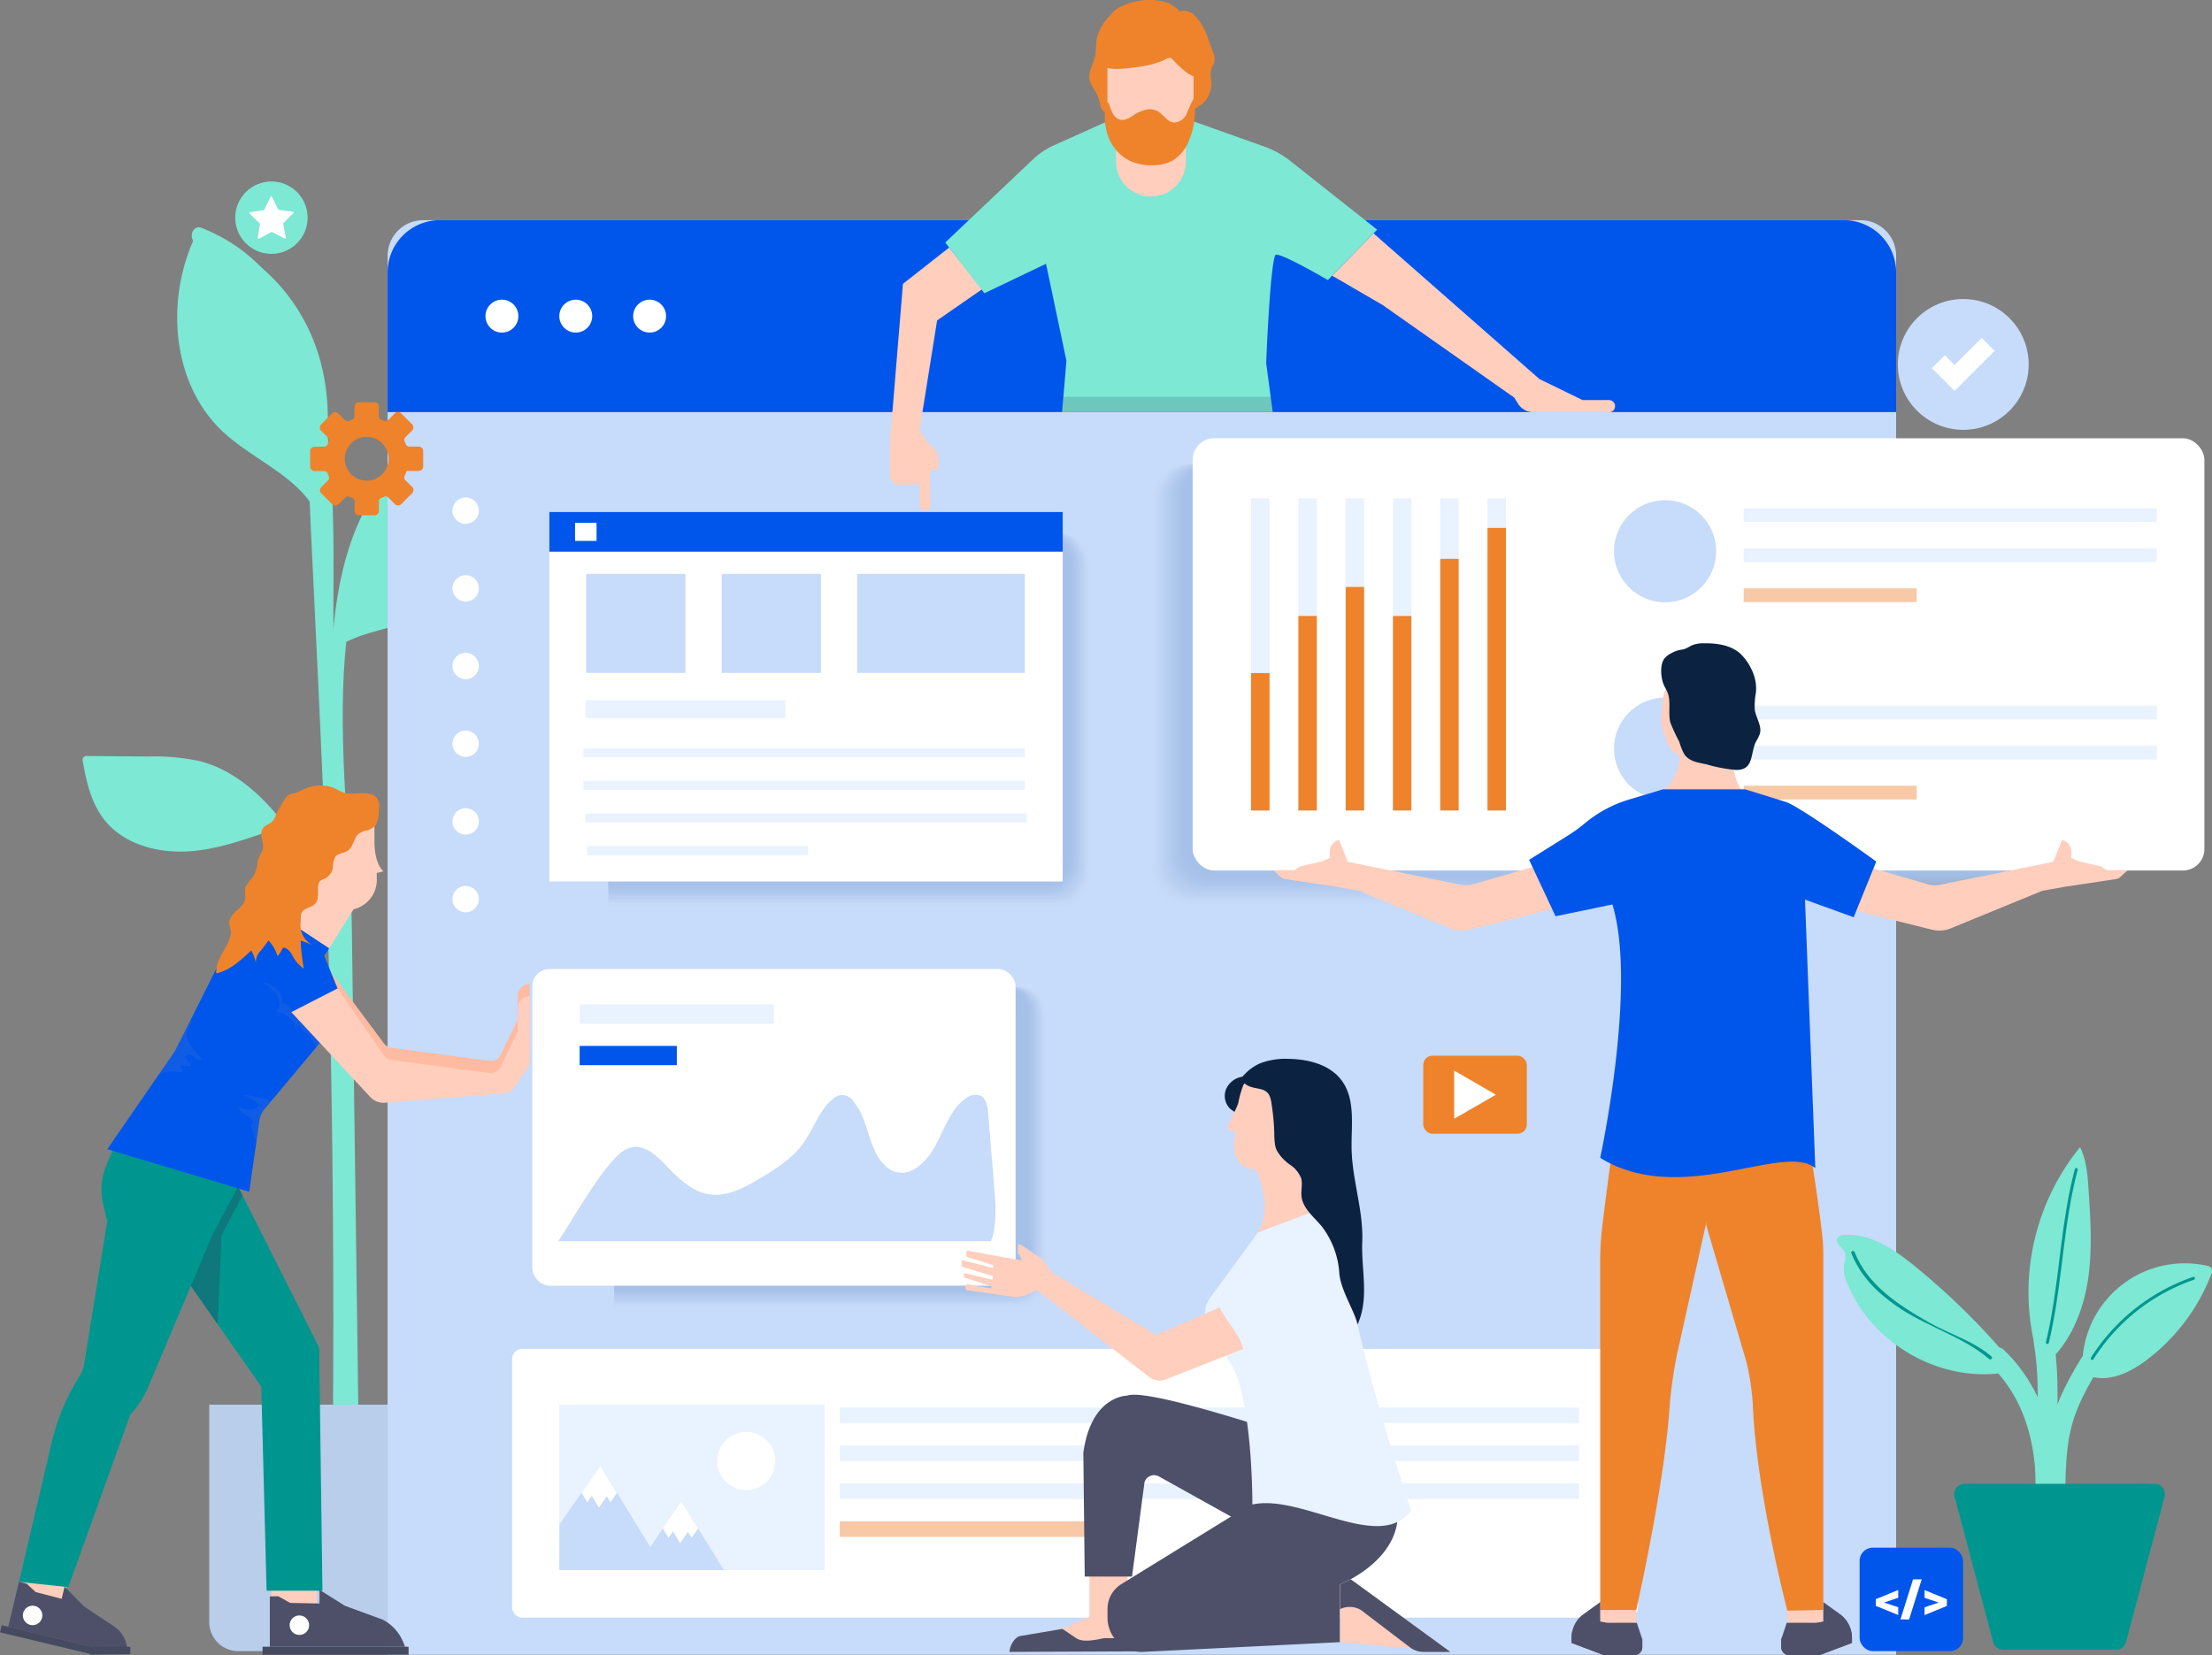 <svg id="Layer_2" data-name="Layer 2" xmlns="http://www.w3.org/2000/svg" viewBox="0 0 442.727 331.356"><rect x="0" y="0" width="442.727" height="331.356" fill="#808080" stroke="none"/><defs><style>.cls-1{fill:#7de8d3;}.cls-2{fill:#b9ceea;}.cls-3{fill:#c7dbfa;}.cls-4{fill:#0055eb;}.cls-5{fill:#fff;}.cls-10,.cls-11,.cls-12,.cls-13,.cls-14,.cls-15,.cls-16,.cls-17,.cls-18,.cls-19,.cls-20,.cls-21,.cls-22,.cls-23,.cls-24,.cls-25,.cls-26,.cls-27,.cls-28,.cls-29,.cls-30,.cls-31,.cls-32,.cls-33,.cls-34,.cls-35,.cls-36,.cls-37,.cls-38,.cls-39,.cls-40,.cls-41,.cls-42,.cls-43,.cls-44,.cls-45,.cls-46,.cls-47,.cls-6,.cls-7,.cls-8,.cls-9{fill:#a6c1e8;}.cls-6{opacity:0;}.cls-7{opacity:0.024;}.cls-8{opacity:0.049;}.cls-9{opacity:0.073;}.cls-10{opacity:0.098;}.cls-11{opacity:0.122;}.cls-12{opacity:0.146;}.cls-13{opacity:0.171;}.cls-14{opacity:0.195;}.cls-15{opacity:0.22;}.cls-16{opacity:0.244;}.cls-17{opacity:0.268;}.cls-18{opacity:0.293;}.cls-19{opacity:0.317;}.cls-20{opacity:0.341;}.cls-21{opacity:0.366;}.cls-22{opacity:0.39;}.cls-23{opacity:0.415;}.cls-24{opacity:0.439;}.cls-25{opacity:0.463;}.cls-26{opacity:0.488;}.cls-27{opacity:0.512;}.cls-28{opacity:0.537;}.cls-29{opacity:0.561;}.cls-30{opacity:0.585;}.cls-31{opacity:0.61;}.cls-32{opacity:0.634;}.cls-33{opacity:0.659;}.cls-34{opacity:0.683;}.cls-35{opacity:0.707;}.cls-36{opacity:0.732;}.cls-37{opacity:0.756;}.cls-38{opacity:0.78;}.cls-39{opacity:0.805;}.cls-40{opacity:0.829;}.cls-41{opacity:0.854;}.cls-42{opacity:0.878;}.cls-43{opacity:0.902;}.cls-44{opacity:0.927;}.cls-45{opacity:0.951;}.cls-46{opacity:0.976;}.cls-48{fill:#e9f2ff;}.cls-49{fill:#f7c9a6;}.cls-50{fill:#ee832b;}.cls-51{fill:#ffcebd;}.cls-52{fill:#4d5068;}.cls-53{fill:#0b2240;}.cls-54{opacity:0.15;}.cls-55{fill:#19103a;}.cls-56{fill:#009690;}.cls-57{fill:#30334f;opacity:0.3;}.cls-58{fill:#ffbba1;}.cls-59{fill:#464a60;}.cls-60{fill:#a7a9ac;opacity:0.1;}</style></defs><title>header</title><path class="cls-1" d="M92.79,86.2c-32.384,20.052-22.308,66.941-21.871,99.348q0.722,53.6,1.444,107.193c0.029,2.152-3.314,2.154-3.344,0q-0.863-64.054-1.726-128.108C66.887,134.483,61.728,101.5,91.1,83.315c1.835-1.136,3.516,1.755,1.688,2.887h0Z" transform="translate(-0.5 0)"/><path class="cls-1" d="M74.807,102.512a40.824,40.824,0,0,1,5.224-8.873c3.37-4.032,8.062-6.688,12.647-9.255l0.674,0.36C96,91.632,97.375,99.187,96,106.436s-5.8,14.129-12.454,17.328c-4.878,2.346-10.643,2.652-15.195,5.581C67.06,120.1,70.806,110.949,74.807,102.512Z" transform="translate(-0.5 0)"/><path class="cls-1" d="M40.887,45.638C73.048,58.4,66.127,107.183,67.423,134.677c2.2,46.625,3.386,99.632,3.081,146.312a1.673,1.673,0,0,1-3.344,0c0.254-38.813-.38-84.006-2.009-122.786-0.736-17.524-1.616-35.042-2.445-52.562C61.746,85.3,62.682,57.861,40,48.862c-1.977-.784-1.115-4.019.889-3.224h0Z" transform="translate(-0.5 0)"/><path class="cls-1" d="M62.9,101.752c0.058-.161.1-0.328,0.157-0.49a15.121,15.121,0,0,1,1.3,2.459Z" transform="translate(-0.5 0)"/><path class="cls-1" d="M39.054,48.479a2.177,2.177,0,0,1,.851-1.147,2.16,2.16,0,0,1,1.6.037c10.463,3.1,18.719,11.976,22.3,22.286,3.526,10.147,2.8,21.465-.752,31.609-4-6.312-12.118-9.468-17.8-14.7C35.163,77.268,33.614,61.072,39.054,48.479Z" transform="translate(-0.5 0)"/><path class="cls-2" d="M48.2,281.224H88.281a5.822,5.822,0,0,1,5.822,5.822v43.513a0,0,0,0,1,0,0H42.376a0,0,0,0,1,0,0V287.046A5.822,5.822,0,0,1,48.2,281.224Z" transform="translate(135.979 611.784) rotate(180)"/><path class="cls-1" d="M66.784,208.259c0.5-12.92,1.09-28.221-8.506-38.347-7.491-7.905-26.7-13.353-37.47-13.632-2.148-.056-2.156-3.4,0-3.344,8.212,0.212,16.779,3.469,24.513,6.095,5.691,1.932,11.076,4.069,15.321,8.516,10.308,10.8,10.025,26.843,9.486,40.712-0.083,2.145-3.427,2.156-3.344,0h0Z" transform="translate(-0.5 0)"/><path class="cls-1" d="M17.2,151.591a1.045,1.045,0,0,1,.819-0.232l12.127,0.1a42.754,42.754,0,0,1,10.429.946c6.835,1.777,12.369,6.827,16.694,12.411l1.259,0.192c-6.308,2.013-12.5,4.653-19.087,5.338s-13.883-.984-18.009-6.162c-2.627-3.3-3.651-7.571-4.345-11.73A1.041,1.041,0,0,1,17.2,151.591Z" transform="translate(-0.5 0)"/><path id="_Rectangle_" data-name="&lt;Rectangle&gt;" class="cls-3" d="M84.71,44.081H372.376a7.13,7.13,0,0,1,7.13,7.13V331.293a0,0,0,0,1,0,0H77.579a0,0,0,0,1,0,0V51.211A7.13,7.13,0,0,1,84.71,44.081Z"/><path id="_Path_" data-name="&lt;Path&gt;" class="cls-4" d="M380.007,82.5V54.542a10.462,10.462,0,0,0-10.462-10.462h-281A10.462,10.462,0,0,0,78.079,54.542V82.5H380.007Z" transform="translate(-0.5 0)"/><circle id="_Path_2" data-name="&lt;Path&gt;" class="cls-5" cx="100.458" cy="63.289" r="3.294"/><circle id="_Path_3" data-name="&lt;Path&gt;" class="cls-5" cx="115.238" cy="63.289" r="3.294"/><circle id="_Path_4" data-name="&lt;Path&gt;" class="cls-5" cx="130.019" cy="63.289" r="3.294"/><circle class="cls-5" cx="93.2" cy="102.234" r="2.648"/><circle class="cls-5" cx="93.2" cy="117.788" r="2.648"/><circle class="cls-5" cx="93.2" cy="133.342" r="2.648"/><circle class="cls-5" cx="93.2" cy="148.896" r="2.648"/><circle class="cls-5" cx="93.2" cy="164.449" r="2.648"/><circle class="cls-5" cx="93.2" cy="180.003" r="2.648"/><path class="cls-6" d="M123.441,262.037h81.627c2.843,0,5.147-2.635,5.147-5.886v-52.67c0-3.251-2.3-5.886-5.147-5.886H123.441v64.442Z" transform="translate(-0.5 0)"/><path class="cls-7" d="M123.441,261.746H204.8c2.833,0,5.13-2.627,5.13-5.867V203.462c0-3.24-2.3-5.867-5.13-5.867H123.441v64.151Z" transform="translate(-0.5 0)"/><path class="cls-8" d="M123.441,261.455h81.1c2.824,0,5.114-2.618,5.114-5.848V203.443c0-3.23-2.289-5.848-5.114-5.848h-81.1v63.861Z" transform="translate(-0.5 0)"/><path class="cls-9" d="M123.441,261.165h80.831c2.815,0,5.1-2.61,5.1-5.829V203.423c0-3.219-2.282-5.829-5.1-5.829H123.441v63.57Z" transform="translate(-0.5 0)"/><path class="cls-10" d="M123.441,260.874h80.566c2.806,0,5.08-2.6,5.08-5.81V203.4c0-3.208-2.274-5.81-5.08-5.81H123.441v63.28Z" transform="translate(-0.5 0)"/><path class="cls-11" d="M123.441,260.584h80.3c2.8,0,5.063-2.593,5.063-5.791V203.385c0-3.2-2.267-5.791-5.063-5.791h-80.3v62.989Z" transform="translate(-0.5 0)"/><path class="cls-12" d="M123.441,260.293h80.036c2.787,0,5.047-2.584,5.047-5.771V203.366c0-3.187-2.259-5.771-5.047-5.771H123.441v62.7Z" transform="translate(-0.5 0)"/><path class="cls-13" d="M123.441,260h79.77c2.778,0,5.03-2.575,5.03-5.752v-50.9c0-3.177-2.252-5.752-5.03-5.752h-79.77V260Z" transform="translate(-0.5 0)"/><path class="cls-14" d="M123.441,259.712h79.505c2.769,0,5.013-2.567,5.013-5.733V203.328c0-3.166-2.244-5.733-5.013-5.733H123.441v62.117Z" transform="translate(-0.5 0)"/><path class="cls-15" d="M123.441,259.421h79.24c2.759,0,5-2.558,5-5.714v-50.4c0-3.156-2.237-5.714-5-5.714h-79.24v61.826Z" transform="translate(-0.5 0)"/><path class="cls-16" d="M123.441,259.13h78.974c2.75,0,4.98-2.55,4.98-5.695V203.289c0-3.145-2.229-5.695-4.98-5.695H123.441V259.13Z" transform="translate(-0.5 0)"/><path class="cls-17" d="M123.441,258.84H202.15c2.741,0,4.963-2.541,4.963-5.676V203.27c0-3.135-2.222-5.676-4.963-5.676H123.441V258.84Z" transform="translate(-0.5 0)"/><path class="cls-18" d="M123.441,258.549h78.444c2.732,0,4.946-2.533,4.946-5.657V203.251c0-3.124-2.215-5.657-4.946-5.657H123.441v60.955Z" transform="translate(-0.5 0)"/><path class="cls-19" d="M123.441,258.259h78.178c2.723,0,4.93-2.524,4.93-5.638V203.232c0-3.114-2.207-5.638-4.93-5.638H123.441v60.664Z" transform="translate(-0.5 0)"/><path class="cls-20" d="M123.441,257.968h77.913c2.713,0,4.913-2.515,4.913-5.618V203.213c0-3.1-2.2-5.618-4.913-5.618H123.441v60.373Z" transform="translate(-0.5 0)"/><path class="cls-21" d="M123.441,257.677h77.648c2.7,0,4.9-2.507,4.9-5.6V203.194c0-3.092-2.192-5.6-4.9-5.6H123.441v60.083Z" transform="translate(-0.5 0)"/><path class="cls-22" d="M123.441,257.387h77.383c2.695,0,4.879-2.5,4.879-5.58V203.175c0-3.082-2.185-5.58-4.879-5.58H123.441v59.792Z" transform="translate(-0.5 0)"/><path class="cls-23" d="M123.441,257.1h77.117c2.686,0,4.863-2.49,4.863-5.561V203.156c0-3.071-2.177-5.561-4.863-5.561H123.441v59.5Z" transform="translate(-0.5 0)"/><path class="cls-24" d="M123.441,256.805h76.852c2.676,0,4.846-2.481,4.846-5.542V203.136c0-3.061-2.17-5.542-4.846-5.542H123.441v59.211Z" transform="translate(-0.5 0)"/><path class="cls-25" d="M123.441,256.515h76.587c2.667,0,4.829-2.473,4.829-5.523V203.117c0-3.05-2.162-5.523-4.829-5.523H123.441v58.92Z" transform="translate(-0.5 0)"/><path class="cls-26" d="M123.441,256.224h76.321c2.658,0,4.812-2.464,4.812-5.5V203.1c0-3.04-2.155-5.5-4.812-5.5H123.441v58.63Z" transform="translate(-0.5 0)"/><path class="cls-27" d="M123.441,255.934H199.5c2.649,0,4.8-2.455,4.8-5.485v-47.37c0-3.029-2.147-5.485-4.8-5.485H123.441v58.339Z" transform="translate(-0.5 0)"/><path class="cls-28" d="M123.441,255.643h75.791c2.639,0,4.779-2.447,4.779-5.465V203.06c0-3.018-2.139-5.465-4.779-5.465H123.441v58.048Z" transform="translate(-0.5 0)"/><path class="cls-29" d="M123.441,255.352h75.526c2.63,0,4.762-2.438,4.762-5.446V203.041c0-3.008-2.132-5.446-4.762-5.446H123.441v57.758Z" transform="translate(-0.5 0)"/><path class="cls-30" d="M123.441,255.062H198.7c2.621,0,4.745-2.43,4.745-5.427V203.022c0-3-2.125-5.427-4.745-5.427h-75.26v57.467Z" transform="translate(-0.5 0)"/><path class="cls-31" d="M123.441,254.771h74.995c2.612,0,4.729-2.421,4.729-5.408V203c0-2.987-2.117-5.408-4.729-5.408H123.441v57.176Z" transform="translate(-0.5 0)"/><path class="cls-32" d="M123.441,254.48h74.73c2.6,0,4.712-2.413,4.712-5.389V202.983c0-2.976-2.11-5.389-4.712-5.389h-74.73V254.48Z" transform="translate(-0.5 0)"/><path class="cls-33" d="M123.441,254.19h74.464c2.593,0,4.7-2.4,4.7-5.37V202.964c0-2.966-2.1-5.37-4.7-5.37H123.441v56.6Z" transform="translate(-0.5 0)"/><path class="cls-34" d="M123.441,253.9h74.2c2.584,0,4.679-2.4,4.679-5.351v-45.6c0-2.955-2.095-5.351-4.679-5.351h-74.2v56.3Z" transform="translate(-0.5 0)"/><path class="cls-35" d="M123.441,253.608h73.934c2.575,0,4.662-2.387,4.662-5.331V202.926c0-2.944-2.087-5.331-4.662-5.331H123.441v56.014Z" transform="translate(-0.5 0)"/><path class="cls-36" d="M123.441,253.318h73.668c2.565,0,4.645-2.378,4.645-5.312v-45.1c0-2.934-2.08-5.312-4.645-5.312H123.441v55.723Z" transform="translate(-0.5 0)"/><path class="cls-37" d="M123.441,253.027h73.4c2.556,0,4.628-2.37,4.628-5.293V202.888c0-2.923-2.072-5.293-4.628-5.293h-73.4v55.433Z" transform="translate(-0.5 0)"/><path class="cls-38" d="M123.441,252.737h73.138c2.547,0,4.612-2.361,4.612-5.274V202.869c0-2.913-2.065-5.274-4.612-5.274H123.441v55.142Z" transform="translate(-0.5 0)"/><path class="cls-39" d="M123.441,252.446h72.872c2.538,0,4.595-2.353,4.595-5.255V202.85c0-2.9-2.057-5.255-4.595-5.255H123.441v54.851Z" transform="translate(-0.5 0)"/><path class="cls-40" d="M123.441,252.155h72.607c2.528,0,4.578-2.344,4.578-5.236V202.83c0-2.892-2.05-5.236-4.578-5.236H123.441v54.561Z" transform="translate(-0.5 0)"/><path class="cls-41" d="M123.441,251.865h72.342c2.519,0,4.562-2.336,4.562-5.217V202.811c0-2.881-2.042-5.217-4.562-5.217H123.441v54.27Z" transform="translate(-0.5 0)"/><path class="cls-42" d="M123.441,251.574h72.077c2.51,0,4.545-2.327,4.545-5.2V202.792c0-2.871-2.035-5.2-4.545-5.2H123.441v53.979Z" transform="translate(-0.5 0)"/><path class="cls-43" d="M123.441,251.283h71.811c2.5,0,4.528-2.318,4.528-5.178V202.773c0-2.86-2.027-5.178-4.528-5.178H123.441v53.689Z" transform="translate(-0.5 0)"/><path class="cls-44" d="M123.441,250.993h71.546c2.491,0,4.511-2.31,4.511-5.159v-43.08c0-2.849-2.02-5.159-4.511-5.159H123.441v53.4Z" transform="translate(-0.5 0)"/><path class="cls-45" d="M123.441,250.7h71.281c2.482,0,4.495-2.3,4.495-5.14V202.735c0-2.839-2.012-5.14-4.495-5.14H123.441V250.7Z" transform="translate(-0.5 0)"/><path class="cls-46" d="M123.441,250.412h71.015c2.473,0,4.478-2.293,4.478-5.121V202.716c0-2.828-2-5.121-4.478-5.121H123.441v52.817Z" transform="translate(-0.5 0)"/><path class="cls-47" d="M123.441,250.121h70.75c2.464,0,4.461-2.284,4.461-5.1V202.7c0-2.818-2-5.1-4.461-5.1h-70.75v52.526Z" transform="translate(-0.5 0)"/><rect class="cls-5" x="106.545" y="193.993" width="96.725" height="63.397" rx="3.463" ry="3.463"/><rect class="cls-48" x="116.016" y="201.088" width="38.891" height="3.861"/><rect class="cls-4" x="116.016" y="209.393" width="19.446" height="3.861"/><path class="cls-3" d="M112.23,248.493c3.18-4.808,6.6-10.983,10.243-15.366,1.283-1.544,2.736-3.147,4.6-3.46,2.636-.443,4.958,1.8,6.9,3.826,2.327,2.428,4.88,4.884,8.013,5.535,3.859,0.8,7.68-1.3,11.122-3.4,3-1.833,6.048-3.79,8.18-6.771,2.053-2.87,3.2-6.616,5.851-8.8a2.64,2.64,0,0,1,4.219.545c1.834,2.1,2.49,5.1,3.44,7.837s2.55,5.573,5.115,6.218c3.338,0.84,6.36-2.435,8.06-5.747s3.023-7.2,5.987-9.105a2.778,2.778,0,0,1,3.007-.323c1,0.674,1.207,2.161,1.313,3.457l1.326,16.131c0.184,2.234.319,7.588-.841,9.421H112.23Z" transform="translate(-0.5 0)"/><rect class="cls-5" x="102.49" y="270.05" width="225.35" height="53.817" rx="2.011" ry="2.011"/><rect class="cls-48" x="111.946" y="281.224" width="53.091" height="33.109"/><polygon class="cls-3" points="120.155 293.403 111.988 305.196 111.946 314.333 132.972 314.333 120.155 293.403"/><polygon class="cls-5" points="121.448 299.548 122.182 300.761 123.476 298.892 120.155 293.403 116.391 298.839 117.554 300.761 118.444 299.476 119.868 301.829 121.448 299.548"/><polygon class="cls-3" points="130.122 309.781 136.333 300.524 144.886 314.333 132.951 314.333 130.122 309.781"/><circle class="cls-5" cx="149.36" cy="292.5" r="5.829"/><polygon class="cls-5" points="137.701 306.668 138.436 307.882 139.73 306.013 136.333 300.524 132.644 305.959 133.807 307.882 134.697 306.596 136.121 308.95 137.701 306.668"/><rect class="cls-48" x="168.073" y="281.796" width="147.949" height="3.108"/><rect class="cls-48" x="168.073" y="289.392" width="147.949" height="3.108"/><rect class="cls-48" x="168.073" y="296.988" width="147.949" height="3.108"/><rect class="cls-49" x="168.073" y="304.584" width="56.251" height="3.108"/><path id="_Compound_Path_" data-name="&lt;Compound Path&gt;" class="cls-50" d="M81.887,94.278l2.426,0a0.889,0.889,0,0,0,.888-0.89l0-3.094a0.889,0.889,0,0,0-.89-0.888h-1.9a0.747,0.747,0,0,1-.7-0.5q-0.1-.266-0.218-0.525a0.747,0.747,0,0,1,.139-0.844L82.978,86.2a0.889,0.889,0,0,0,0-1.257l-2.188-2.186a0.889,0.889,0,0,0-1.257,0l-1.352,1.353a0.733,0.733,0,0,1-.809.155c-0.193-.082-0.4-0.166-0.581-0.236a0.731,0.731,0,0,1-.465-0.683V81.426a0.889,0.889,0,0,0-.889-0.889H72.341a0.889,0.889,0,0,0-.889.889v1.9a0.747,0.747,0,0,1-.5.694q-0.279.1-.55,0.229a0.745,0.745,0,0,1-.844-0.136l-1.347-1.339a0.889,0.889,0,0,0-1.257,0L64.776,84.97a0.889,0.889,0,0,0,0,1.257l1.357,1.349a0.734,0.734,0,0,1,.157.809c-0.082.193-.165,0.4-0.234,0.581a0.731,0.731,0,0,1-.682.466l-1.918.005a0.889,0.889,0,0,0-.887.891l0.008,3.094a0.889,0.889,0,0,0,.891.887l1.9,0a0.749,0.749,0,0,1,.7.5q0.1,0.265.218,0.524a0.747,0.747,0,0,1-.137.844l-1.341,1.345a0.89,0.89,0,0,0,0,1.258L67,100.954a0.889,0.889,0,0,0,1.257,0L69.61,99.6a0.734,0.734,0,0,1,.809-0.156c0.193,0.082.4,0.165,0.581,0.235a0.731,0.731,0,0,1,.466.682l0,1.918a0.889,0.889,0,0,0,.891.887l3.093-.005a0.889,0.889,0,0,0,.887-0.89l0-1.9a0.748,0.748,0,0,1,.5-0.7q0.266-.1.524-0.218a0.747,0.747,0,0,1,.844.138l1.345,1.341a0.889,0.889,0,0,0,1.257,0l2.185-2.19a0.889,0.889,0,0,0,0-1.257l-1.355-1.351a0.735,0.735,0,0,1-.156-0.809C81.674,94.861,81.877,94.31,81.887,94.278ZM69.576,91.059a4.384,4.384,0,1,1,2.73,4.876A4.384,4.384,0,0,1,69.576,91.059Z" transform="translate(-0.5 0)"/><rect class="cls-4" x="372.2" y="309.855" width="20.704" height="20.704" rx="2.612" ry="2.612"/><path class="cls-5" d="M377.629,320.825v0.03l2.8,0.919v1.56l-4.491-1.829v-1.351l4.491-1.829v1.554Z" transform="translate(-0.5 0)"/><path class="cls-5" d="M382.6,324.223h-1.732l2.525-8.032h1.732Z" transform="translate(-0.5 0)"/><path class="cls-5" d="M388.475,320.845v-0.03l-2.779-.925v-1.555l4.465,1.829v1.351l-4.465,1.829V321.79Z" transform="translate(-0.5 0)"/><circle id="_Path_5" data-name="&lt;Path&gt;" class="cls-3" cx="392.942" cy="72.961" r="13.095"/><g id="_Group_" data-name="&lt;Group&gt;"><polygon id="_Path_6" data-name="&lt;Path&gt;" class="cls-5" points="391.211 78.267 386.662 73.718 389.26 71.119 391.211 73.07 396.624 67.654 399.222 70.253 391.211 78.267"/></g><path class="cls-6" d="M402.455,92.918h-165a6.839,6.839,0,0,0-6.839,6.839v75.03a6.838,6.838,0,0,0,6.839,6.839h165V92.918Z" transform="translate(-0.5 0)"/><path class="cls-7" d="M402.455,92.918H237.925a6.819,6.819,0,0,0-6.819,6.819v74.624a6.819,6.819,0,0,0,6.819,6.819h164.53V92.918Z" transform="translate(-0.5 0)"/><path class="cls-8" d="M402.455,92.918H238.391a6.8,6.8,0,0,0-6.8,6.8v74.219a6.8,6.8,0,0,0,6.8,6.8H402.455V92.918Z" transform="translate(-0.5 0)"/><path class="cls-9" d="M402.455,92.918h-163.6a6.781,6.781,0,0,0-6.781,6.781v73.813a6.781,6.781,0,0,0,6.781,6.781h163.6V92.918Z" transform="translate(-0.5 0)"/><path class="cls-10" d="M402.455,92.918H239.323a6.761,6.761,0,0,0-6.761,6.761v73.407a6.761,6.761,0,0,0,6.761,6.761H402.455V92.918Z" transform="translate(-0.5 0)"/><path class="cls-11" d="M402.455,92.918H239.789a6.742,6.742,0,0,0-6.742,6.742v73a6.742,6.742,0,0,0,6.742,6.742H402.455V92.918Z" transform="translate(-0.5 0)"/><path class="cls-12" d="M402.455,92.918h-162.2a6.723,6.723,0,0,0-6.723,6.723v72.6a6.723,6.723,0,0,0,6.723,6.723h162.2V92.918Z" transform="translate(-0.5 0)"/><path class="cls-13" d="M402.455,92.918H240.721a6.7,6.7,0,0,0-6.7,6.7v72.191a6.7,6.7,0,0,0,6.7,6.7H402.455v-85.6Z" transform="translate(-0.5 0)"/><path class="cls-14" d="M402.455,92.918H241.187A6.684,6.684,0,0,0,234.5,99.6v71.785a6.684,6.684,0,0,0,6.684,6.684H402.455V92.918Z" transform="translate(-0.5 0)"/><path class="cls-15" d="M402.455,92.918h-160.8a6.665,6.665,0,0,0-6.665,6.665v71.379a6.665,6.665,0,0,0,6.665,6.665h160.8V92.918Z" transform="translate(-0.5 0)"/><path class="cls-16" d="M402.455,92.918H242.119a6.645,6.645,0,0,0-6.645,6.645v70.974a6.645,6.645,0,0,0,6.645,6.645H402.455V92.918Z" transform="translate(-0.5 0)"/><path class="cls-17" d="M402.455,92.918H242.585a6.626,6.626,0,0,0-6.626,6.626v70.568a6.626,6.626,0,0,0,6.626,6.626h159.87V92.918Z" transform="translate(-0.5 0)"/><path class="cls-18" d="M402.455,92.918h-159.4a6.607,6.607,0,0,0-6.607,6.607v70.162a6.607,6.607,0,0,0,6.607,6.607h159.4V92.918Z" transform="translate(-0.5 0)"/><path class="cls-19" d="M402.455,92.918H243.517a6.587,6.587,0,0,0-6.587,6.587v69.757a6.587,6.587,0,0,0,6.587,6.588H402.455V92.918Z" transform="translate(-0.5 0)"/><path class="cls-20" d="M402.455,92.918H243.983a6.568,6.568,0,0,0-6.568,6.568v69.351a6.568,6.568,0,0,0,6.568,6.568H402.455V92.918Z" transform="translate(-0.5 0)"/><path class="cls-21" d="M402.455,92.918H244.449a6.549,6.549,0,0,0-6.549,6.549v68.946a6.549,6.549,0,0,0,6.549,6.549H402.455V92.918Z" transform="translate(-0.5 0)"/><path class="cls-22" d="M402.455,92.918H244.915a6.53,6.53,0,0,0-6.53,6.53v68.54a6.53,6.53,0,0,0,6.53,6.53h157.54v-81.6Z" transform="translate(-0.5 0)"/><path class="cls-23" d="M402.455,92.918H245.381a6.51,6.51,0,0,0-6.51,6.51v68.134a6.51,6.51,0,0,0,6.51,6.51H402.455V92.918Z" transform="translate(-0.5 0)"/><path class="cls-24" d="M402.455,92.918H245.847a6.491,6.491,0,0,0-6.491,6.491v67.729a6.491,6.491,0,0,0,6.491,6.491H402.455V92.918Z" transform="translate(-0.5 0)"/><path class="cls-25" d="M402.455,92.918H246.313a6.471,6.471,0,0,0-6.471,6.472v67.323a6.471,6.471,0,0,0,6.471,6.472H402.455V92.918Z" transform="translate(-0.5 0)"/><path class="cls-26" d="M402.455,92.918H246.779a6.452,6.452,0,0,0-6.452,6.452v66.918a6.452,6.452,0,0,0,6.452,6.452H402.455V92.918Z" transform="translate(-0.5 0)"/><path class="cls-27" d="M402.455,92.918H247.245a6.433,6.433,0,0,0-6.433,6.433v66.512a6.433,6.433,0,0,0,6.433,6.433h155.21V92.918Z" transform="translate(-0.5 0)"/><path class="cls-28" d="M402.455,92.918H247.71a6.414,6.414,0,0,0-6.413,6.414v66.106a6.413,6.413,0,0,0,6.413,6.414H402.455V92.918Z" transform="translate(-0.5 0)"/><path class="cls-29" d="M402.455,92.918H248.177a6.394,6.394,0,0,0-6.394,6.394v65.7a6.394,6.394,0,0,0,6.394,6.394H402.455V92.918Z" transform="translate(-0.5 0)"/><path class="cls-30" d="M402.455,92.918H248.642a6.375,6.375,0,0,0-6.375,6.375v65.3a6.375,6.375,0,0,0,6.375,6.375H402.455V92.918Z" transform="translate(-0.5 0)"/><path class="cls-31" d="M402.455,92.918H249.109a6.356,6.356,0,0,0-6.356,6.356v64.89a6.356,6.356,0,0,0,6.356,6.356H402.455v-77.6Z" transform="translate(-0.5 0)"/><path class="cls-32" d="M402.455,92.918H249.574a6.336,6.336,0,0,0-6.336,6.336v64.484a6.336,6.336,0,0,0,6.336,6.336H402.455V92.918Z" transform="translate(-0.5 0)"/><path class="cls-33" d="M402.455,92.918H250.04a6.317,6.317,0,0,0-6.317,6.317v64.078a6.317,6.317,0,0,0,6.317,6.317H402.455V92.918Z" transform="translate(-0.5 0)"/><path class="cls-34" d="M402.455,92.918H250.506a6.3,6.3,0,0,0-6.3,6.3v63.673a6.3,6.3,0,0,0,6.3,6.3H402.455V92.918Z" transform="translate(-0.5 0)"/><path class="cls-35" d="M402.455,92.918H250.972a6.278,6.278,0,0,0-6.278,6.279v63.267a6.278,6.278,0,0,0,6.278,6.279H402.455V92.918Z" transform="translate(-0.5 0)"/><path class="cls-36" d="M402.455,92.918H251.438a6.259,6.259,0,0,0-6.259,6.259v62.862a6.259,6.259,0,0,0,6.259,6.259H402.455V92.918Z" transform="translate(-0.5 0)"/><path class="cls-37" d="M402.455,92.918H251.9a6.24,6.24,0,0,0-6.24,6.24v62.456a6.24,6.24,0,0,0,6.24,6.24H402.455V92.918Z" transform="translate(-0.5 0)"/><path class="cls-38" d="M402.455,92.918H252.37a6.221,6.221,0,0,0-6.22,6.22v62.05a6.22,6.22,0,0,0,6.22,6.22H402.455V92.918Z" transform="translate(-0.5 0)"/><path class="cls-39" d="M402.455,92.918H252.836a6.2,6.2,0,0,0-6.2,6.2v61.645a6.2,6.2,0,0,0,6.2,6.2H402.455V92.918Z" transform="translate(-0.5 0)"/><path class="cls-40" d="M402.455,92.918H253.3A6.182,6.182,0,0,0,247.12,99.1v61.239a6.182,6.182,0,0,0,6.182,6.182H402.455v-73.6Z" transform="translate(-0.5 0)"/><path class="cls-41" d="M402.455,92.918H253.768a6.163,6.163,0,0,0-6.163,6.163v60.834a6.162,6.162,0,0,0,6.163,6.162H402.455V92.918Z" transform="translate(-0.5 0)"/><path class="cls-42" d="M402.455,92.918H254.234a6.143,6.143,0,0,0-6.143,6.143v60.428a6.143,6.143,0,0,0,6.143,6.143H402.455V92.918Z" transform="translate(-0.5 0)"/><path class="cls-43" d="M402.455,92.918H254.7a6.124,6.124,0,0,0-6.124,6.124v60.022a6.124,6.124,0,0,0,6.124,6.124H402.455V92.918Z" transform="translate(-0.5 0)"/><path class="cls-44" d="M402.455,92.918H255.166a6.1,6.1,0,0,0-6.1,6.1v59.617a6.1,6.1,0,0,0,6.1,6.1H402.455V92.918Z" transform="translate(-0.5 0)"/><path class="cls-45" d="M402.455,92.918H255.632A6.085,6.085,0,0,0,249.547,99v59.211a6.085,6.085,0,0,0,6.085,6.085H402.455V92.918Z" transform="translate(-0.5 0)"/><path class="cls-46" d="M402.455,92.918H256.1a6.066,6.066,0,0,0-6.066,6.066v58.806a6.066,6.066,0,0,0,6.066,6.066H402.455V92.918Z" transform="translate(-0.5 0)"/><path class="cls-47" d="M402.455,92.918H256.564a6.047,6.047,0,0,0-6.047,6.047v58.4a6.047,6.047,0,0,0,6.047,6.047H402.455V92.918Z" transform="translate(-0.5 0)"/><rect class="cls-5" x="238.704" y="87.737" width="202.5" height="86.547" rx="4.305" ry="4.305"/><rect class="cls-48" x="250.406" y="99.757" width="3.688" height="62.506"/><rect class="cls-48" x="259.87" y="99.757" width="3.688" height="62.506"/><rect class="cls-48" x="269.334" y="99.757" width="3.688" height="62.506"/><rect class="cls-48" x="278.797" y="99.757" width="3.688" height="62.506"/><rect class="cls-48" x="288.261" y="99.757" width="3.688" height="62.506"/><rect class="cls-48" x="297.725" y="99.757" width="3.688" height="62.506"/><rect class="cls-50" x="250.406" y="134.748" width="3.688" height="27.516"/><rect class="cls-50" x="259.87" y="123.319" width="3.688" height="38.945"/><rect class="cls-50" x="269.334" y="117.507" width="3.688" height="44.756"/><rect class="cls-50" x="278.797" y="123.319" width="3.688" height="38.945"/><rect class="cls-50" x="288.261" y="111.889" width="3.688" height="50.374"/><rect class="cls-50" x="297.725" y="105.69" width="3.688" height="56.573"/><circle class="cls-3" cx="333.263" cy="110.36" r="10.223"/><rect class="cls-48" x="348.993" y="101.754" width="82.677" height="2.753"/><rect class="cls-48" x="348.993" y="109.771" width="82.677" height="2.753"/><rect class="cls-49" x="348.993" y="117.788" width="34.634" height="2.753"/><circle class="cls-3" cx="333.263" cy="149.879" r="10.223"/><rect class="cls-48" x="348.993" y="141.273" width="82.677" height="2.753"/><rect class="cls-48" x="348.993" y="149.289" width="82.677" height="2.753"/><rect class="cls-49" x="348.993" y="157.306" width="34.634" height="2.753"/><path class="cls-51" d="M333.344,158.714a11.573,11.573,0,0,0,3.415-7.878h10.368s0.2,6.544,2.683,7.878H333.344Z" transform="translate(-0.5 0)"/><path class="cls-51" d="M316.791,170.822l-21.409,6.206a5.2,5.2,0,0,1-2.48.1l-22.639-4.593-1.75-4.379-0.273.092a2.342,2.342,0,0,0-1.593,2.219v1.289l-1.42.654-4.52,1.057-1.144.747h-4.215l1.517,1.389a1.54,1.54,0,0,0,.811.387l10.134,1.52,4.649,0.832,18.288,7.5a6.135,6.135,0,0,0,3.809.277l23.33-5.81Z" transform="translate(-0.5 0)"/><path class="cls-51" d="M364.923,170.822l21.409,6.206a5.2,5.2,0,0,0,2.48.1l22.639-4.593,1.75-4.379,0.273,0.092a2.342,2.342,0,0,1,1.593,2.219v1.289l1.42,0.654,4.52,1.057,1.144,0.747h4.215l-1.517,1.389a1.539,1.539,0,0,1-.811.387l-10.134,1.52-4.649.832-18.287,7.5a6.135,6.135,0,0,1-3.81.277l-23.33-5.81Z" transform="translate(-0.5 0)"/><path class="cls-51" d="M342.17,136.063a4.4,4.4,0,0,0-2.329-2.954l1.589-1.307a8.176,8.176,0,0,0-2.061.293,12.981,12.981,0,0,0-1.9.859c-0.939.464-1.44,0.538-1.91,1.53l-1.486,3.135a7.588,7.588,0,0,0-.9,3.622l-0.131,1.859a7.116,7.116,0,0,0,.507,3.693c0.4,1.183.8,2.883,1.852,3.649a6.5,6.5,0,0,0,3.75,1.529,1.557,1.557,0,0,0,.892-0.208,1.747,1.747,0,0,0,.535-0.738c1.605-3.42,1.75-7.318,1.866-11.094A13.028,13.028,0,0,0,342.17,136.063Z" transform="translate(-0.5 0)"/><rect class="cls-51" x="358.235" y="320.744" width="7.197" height="6.023" transform="translate(723.167 647.512) rotate(180)"/><path class="cls-52" d="M363.968,324.891h-5.855l-1.1,3.293v1.586a1.585,1.585,0,0,0,1.586,1.586h6.1l6.465-2.439V327.8a5.7,5.7,0,0,0-2.357-4.615l-3.375-2.442v3.9Z" transform="translate(-0.5 0)"/><path class="cls-52" d="M358.6,329.161h6.1l6.341-2.393a5.648,5.648,0,0,1,.123,1.033v1.116l-6.465,2.44h-6.1a1.585,1.585,0,0,1-1.586-1.586v-1.586l0.077-.23A1.563,1.563,0,0,0,358.6,329.161Z" transform="translate(-0.5 0)"/><rect class="cls-51" x="320.281" y="320.744" width="7.196" height="6.023"/><path class="cls-50" d="M323.9,225.17s-1.536,10.472-2.733,20.588a56.213,56.213,0,0,0-.385,6.609V322.33h7.2s5.56-24.372,6.683-40.619a86.615,86.615,0,0,1,1.98-12.791l7.56-34.032v-8.326Z" transform="translate(-0.5 0)"/><path class="cls-50" d="M362.37,227.844s1.614,9.034,2.821,19.24a33.08,33.08,0,0,1,.233,3.881V322.33l-7.189.128s-6.157-23.4-6.916-41.264a50.844,50.844,0,0,0-1.242-8.419L342,245.292v-18.73Z" transform="translate(-0.5 0)"/><path class="cls-52" d="M322.245,324.891H328.1l1.1,3.293v1.586a1.586,1.586,0,0,1-1.586,1.586h-6.1l-6.465-2.439V327.8a5.7,5.7,0,0,1,2.357-4.615l3.376-2.442v3.9Z" transform="translate(-0.5 0)"/><path class="cls-52" d="M327.612,329.161h-6.1l-6.341-2.393a5.635,5.635,0,0,0-.123,1.033v1.116l6.465,2.44h6.1a1.586,1.586,0,0,0,1.586-1.586v-1.586l-0.076-.23A1.564,1.564,0,0,1,327.612,329.161Z" transform="translate(-0.5 0)"/><path class="cls-4" d="M349.811,158.028l8.058,2.5c2.946,0.915,18.159,11.956,18.159,11.956l-4.516,11.151-9.748-3.534,2.064,53.771c-6.263-5.291-26.825,7.936-43.048-2.066,0,0,7.44-34.384,2.439-50.729l-11.373,2.364-5.3-11.3,7.353-4.6a31.051,31.051,0,0,0,3.632-2.574,25.1,25.1,0,0,1,8.988-4.885l6.819-2.055h16.467Z" transform="translate(-0.5 0)"/><path class="cls-53" d="M351.713,142.093a14.772,14.772,0,0,1,.227-3.414,8.5,8.5,0,0,0-.894-4.694,10.374,10.374,0,0,0-2.289-3.182c-1.92-1.673-4.645-2.043-7.192-2.012a6.158,6.158,0,0,0-2.286.349c-0.565.233-1.064,0.615-1.647,0.8-0.386.121-.8,0.149-1.19,0.243a6.029,6.029,0,0,0-1.52.648,3.905,3.905,0,0,0-1.34,1.074c-0.9,1.269-.664,3.828-0.087,5.184,0.22,0.516.535,0.987,0.747,1.507,0.772,1.895.065,4.1,0.582,6.075a37.035,37.035,0,0,0,1.788,3.846,11.787,11.787,0,0,0,1,2.484c1.021,1.494,2.817,1.67,4.433,2.021a29.818,29.818,0,0,0,5.907,1.12c3.628,0.066,2.841-3.247,3.971-5.6a11.24,11.24,0,0,0,.8-1.6C353.2,145.339,351.962,143.753,351.713,142.093Z" transform="translate(-0.5 0)"/><path class="cls-51" d="M190.477,49.556l-9.253,7.27-2.6,31.565v6.816a1.808,1.808,0,0,0,.631,1.372h0a1.808,1.808,0,0,0,1.176.435h4.12v4.127a1.093,1.093,0,0,0,1.093,1.093h0a1.093,1.093,0,0,0,1.093-1.114L186.6,94.25l0.76-.081a1.215,1.215,0,0,0,1.068-1.417L188.2,91.417a2.378,2.378,0,0,0-.792-1.7l-1.3-1.164-1.556-2.441,3.509-21.965,9-6.237Z" transform="translate(-0.5 0)"/><path class="cls-51" d="M275.409,46.721l33.213,29.173,8.623,4.2h5.288a1.22,1.22,0,0,1,1.22,1.22h0a1.22,1.22,0,0,1-1.22,1.22h-15.08a3.719,3.719,0,0,1-3.173-1.78l-0.7-1.149L277.22,61.056l-10.1-5.865Z" transform="translate(-0.5 0)"/><path class="cls-1" d="M239.348,24.285l14.268,5.084a17.874,17.874,0,0,1,5.09,2.82l17.429,13.79-9.871,10.088s-10.1-5.915-10.522-4.981c-1.082,2.425-1.818,21.577-1.818,21.577l1.3,9.83H213.075l0.868-10.263L209.86,52.812l-12.331,5.9L189.685,48.55l17.573-16.661a14.939,14.939,0,0,1,4.159-2.787l10.727-4.817h17.2Z" transform="translate(-0.5 0)"/><g class="cls-54"><polygon class="cls-55" points="212.833 79.438 254.322 79.438 254.726 82.492 212.575 82.492 212.833 79.438"/></g><path class="cls-51" d="M230.862,39.335h0a7,7,0,0,0,7-7V25.912H223.866v6.427A7,7,0,0,0,230.862,39.335Z" transform="translate(-0.5 0)"/><path class="cls-50" d="M219.769,10.692c0.084-.766.108-2.315,0.262-3.07a9.7,9.7,0,0,1,2.5-4.343A6.906,6.906,0,0,1,224.148,1.7,12.982,12.982,0,0,1,231.495.022,12.657,12.657,0,0,1,234.331.6c0.214,0.064,2.568,1.522,2.137,1.74a2.94,2.94,0,0,1,3.137.748,11.541,11.541,0,0,1,2.712,4.763l0.923,2.476a3.294,3.294,0,0,1,.263,2.314c-0.128.324-.358,0.6-0.5,0.918a5.606,5.606,0,0,0-.042,2.687,5.925,5.925,0,0,1-1.035,3.7c-0.694,1.02-1.807,1.349-2.547,2.189l0.379-.122c-3.109,1.941-7.047,1.729-10.7,1.452l-5.193-.393a3.736,3.736,0,0,1-2.58-.877c-0.637-.705-0.636-1.76-0.943-2.66-0.408-1.194-1.385-2.144-1.711-3.363C218.132,14.329,219.56,12.6,219.769,10.692Z" transform="translate(-0.5 0)"/><path class="cls-51" d="M230.768,32.258h0a8.623,8.623,0,0,0,8.623-8.623V11.594H222.144v12.04A8.623,8.623,0,0,0,230.768,32.258Z" transform="translate(-0.5 0)"/><path class="cls-50" d="M220.012,11.993a7.359,7.359,0,0,1,4.39-3.658,19.045,19.045,0,0,1,5.8-.793,14.252,14.252,0,0,1,2.983.155,15.373,15.373,0,0,1,3.408,1.225l2.338,1.055A4.877,4.877,0,0,1,240.9,11.3c0.865,1.138.569,2.762,0.082,4.107l-0.3.238c-2.319-.307-4.029-2.228-5.649-3.915a0.673,0.673,0,0,0-.318-0.222,0.7,0.7,0,0,0-.468.131c-2.463,1.356-5.332,1.726-8.128,2.027-2.1.225-4.488,0.331-6.012-1.127a0.493,0.493,0,0,1-.161-0.237A0.5,0.5,0,0,1,220.012,11.993Z" transform="translate(-0.5 0)"/><path class="cls-50" d="M239.423,24.932a15.311,15.311,0,0,0,.042-5.287,23.779,23.779,0,0,0-1.43,3.075,2.892,2.892,0,0,1-2.623,1.817c-1.336-.153-2.06-1.652-3.242-2.294a3.48,3.48,0,0,0-2.383-.267,7.044,7.044,0,0,0-2.227.99c-0.883.557-1.859,1.241-2.874,0.994a2.474,2.474,0,0,1-1.5-1.3,14.243,14.243,0,0,1-.731-1.9,0.413,0.413,0,0,0-.27-0.3c-0.93,1.879-.6,4.8.067,6.7a8.854,8.854,0,0,0,4.346,5.015,10.2,10.2,0,0,0,5.111.888,8.066,8.066,0,0,0,3.541-.941,8.3,8.3,0,0,0,3.3-4.193A15.189,15.189,0,0,0,239.423,24.932Z" transform="translate(-0.5 0)"/><rect class="cls-51" x="54.823" y="313.895" width="9.103" height="9.831" transform="translate(118.248 637.62) rotate(180)"/><rect class="cls-51" x="4.857" y="311.784" width="9.103" height="9.831" transform="translate(-68.49 623.94) rotate(-164.159)"/><polygon class="cls-56" points="47.218 236.704 63.883 269.81 64.538 318.471 53.358 318.471 52.29 277.588 35.205 253.183 47.218 236.704"/><polygon class="cls-57" points="48.547 239.345 44.358 247.234 43.541 265.091 35.205 253.183 47.218 236.704 48.547 239.345"/><path class="cls-56" d="M47.718,236.7l0.438,0.871-5.129,9.659-12.9,30.52a18.544,18.544,0,0,1-3.539,5.448h0l-12.423,34.56L4.3,316.7,10.6,289.842a43.488,43.488,0,0,1,5.612-13.987,6.358,6.358,0,0,0,1.186-3.147l4.576-28.282L21.2,241.352a12.855,12.855,0,0,1,.63-8.161l1.206-2.845Z" transform="translate(-0.5 0)"/><path class="cls-58" d="M65.038,192.37L77.276,208.8a2.254,2.254,0,0,0,1.569.97l19.6,2.607a2.142,2.142,0,0,0,2.247-1.188l3.433-7.12v-4.651a2.443,2.443,0,0,1,2.364-2.442h0v13.805l-3.267,4.77a2.026,2.026,0,0,1-1.511.875l-24.126,1.913a3.689,3.689,0,0,1-3.053-1.231l-20.67-23.335Z" transform="translate(-0.5 0)"/><rect class="cls-51" x="60.576" y="178.971" width="8.924" height="9.229" transform="translate(22.377 373.733) rotate(-147.991)"/><path class="cls-51" d="M75.442,165.014v3.509s-0.087,4.191,1.795,5.916l-1.337.338,0.014,1.335a6.027,6.027,0,0,1-6.027,6.089H65.918a4.562,4.562,0,0,1-4.318-3.089l-3.319-9.725,1.322-5.644S70.993,159.878,75.442,165.014Z" transform="translate(-0.5 0)"/><path class="cls-4" d="M68.062,197.886l-2.687-6.559,1-1.464-9.467-6.278-7.742,2.834a5.281,5.281,0,0,0-2.834,2.454L35.692,210.1a4.458,4.458,0,0,1-.315.532l-13.4,19.442,28.4,8.517,2.1-14.611a4.546,4.546,0,0,1,.949-1.921l13.4-16.01Z" transform="translate(-0.5 0)"/><path class="cls-52" d="M81.58,329.681l-0.424-1.019a8.744,8.744,0,0,0-4.03-4.391L69.562,321.5l-5.114-3.215v2.74l-5.859-.11-2.4-1.337-1.681.022v10.082H81.58Z" transform="translate(-0.5 0)"/><rect class="cls-59" x="53.051" y="329.681" width="29.224" height="1.607" transform="translate(134.825 660.969) rotate(180)"/><path class="cls-52" d="M26.037,330.2l-0.342-1.432a6,6,0,0,0-2.256-3.084L17.295,321.6l-3.869-3.954-0.585,2.441-5.194-1.349-1.849-1.7L4.3,316.7l-2.152,8.979,21.169,5.073Z" transform="translate(-0.5 0)"/><polygon class="cls-59" points="0 326.798 17.998 331.111 20.258 330.139 0.343 325.367 0 326.798"/><polygon class="cls-59" points="26.086 331.165 17.998 331.274 17.998 329.689 26.087 329.692 26.086 331.165"/><path class="cls-50" d="M63.055,157.418a7.949,7.949,0,0,1,4.189.285,20.985,20.985,0,0,0,2.318,1.073,14.511,14.511,0,0,0,3.1.023,7.011,7.011,0,0,1,1.99.172,2.367,2.367,0,0,1,1.537,1.189,3.525,3.525,0,0,1,.149,1.821,6.758,6.758,0,0,1-.587,3.124,3.4,3.4,0,0,1-2.214,1.227,3.837,3.837,0,0,0-1.127.5c-1.129.824-1.127,2.656-2.272,3.458-0.783.549-1.956,0.493-2.538,1.251a4.936,4.936,0,0,0-.478,2.221,3.076,3.076,0,0,1-1.831,2.251,2.156,2.156,0,0,0-.721.364,1.247,1.247,0,0,0-.311.6c-0.328,1.285.222,2.828-.6,3.867-0.577.728-1.5,0.776-2.217,1.272-0.926.642-.711,1.211-0.743,2.329a4.524,4.524,0,0,0,2.318,4.743,20.681,20.681,0,0,0-2.35-.87,43.441,43.441,0,0,0,.639,5.6,6.919,6.919,0,0,1-2.348-2.761c-0.42-.712-1.039-1.517-1.857-1.409a6.555,6.555,0,0,1-1.045,1.678,7.782,7.782,0,0,0-1.83-3.145,24.885,24.885,0,0,1-1.6,2.126,3.122,3.122,0,0,0-.907,2.471,7.5,7.5,0,0,0-.944-2.577c-2.046,1.937-4.23,3.95-6.976,4.581-0.2-1.808.925-3.453,1.763-5.067a7.994,7.994,0,0,0,1.174-3c0.015-.883-0.515-1.6-0.28-2.537,0.432-1.716,2.739-2.477,3.078-4.214,0.151-.773-0.135-1.592.077-2.351a6.82,6.82,0,0,1,1.422-2,6.853,6.853,0,0,0,1-3.158,9.908,9.908,0,0,1,.976-2.211c0.725-1.757-1.394-3.783.828-5.151a7.981,7.981,0,0,0,1.044-.6,3.3,3.3,0,0,0,.778-1.282,18.6,18.6,0,0,1,1.807-3.26,2.838,2.838,0,0,1,.91-0.932,5.454,5.454,0,0,1,1.2-.35,12.792,12.792,0,0,0,1.879-.839A7.417,7.417,0,0,1,63.055,157.418Z" transform="translate(-0.5 0)"/><path class="cls-60" d="M54.046,196.894c1.624,0.754,3.268,2.115,2.836,3.838,1.95,0.53,2.338,2.429,4.371,3.585a0.776,0.776,0,0,1,.272,1.017l1.206,0.539a0.678,0.678,0,0,1,.335.785,7.975,7.975,0,0,1,1.835,1.686l-1,1.194c-0.656-.908-1.251-2.267-2.3-2.8a4.883,4.883,0,0,1-1.233-1.44c-0.734-.267-0.806.936-0.9,0.233a0.963,0.963,0,0,1,.112-0.615c-1.2-1.112-1.808-2.139-3.13-2.144-0.54,0-.563-0.43-0.229-0.915,1.073-1.558-1.525-4.263-2.364-4.653C52.975,196.791,53.168,196.487,54.046,196.894Z" transform="translate(-0.5 0)"/><path class="cls-51" d="M68.062,197.886l9.214,13.35a2.254,2.254,0,0,0,1.569.97l19.6,2.607a2.141,2.141,0,0,0,2.247-1.188l3.433-7.12v-4.651a2.443,2.443,0,0,1,2.364-2.442h0v13.805l-3.267,4.77a2.025,2.025,0,0,1-1.511.874l-24.126,1.914a3.689,3.689,0,0,1-3.053-1.231l-15.72-16.909Z" transform="translate(-0.5 0)"/><path class="cls-60" d="M48.07,221.7c-0.335-.546.2-0.076,0.831,0.132a12.6,12.6,0,0,0,1.413.291A2.044,2.044,0,0,0,52.5,221.1a0.1,0.1,0,0,1,.02-0.032c-0.483-.174-2.163-1.435-2.669-1.563-0.952-.243-0.925-0.478.022-0.29,1.664,0.33,3.31.731,4.947,1.165l-1.4,1.674a4.526,4.526,0,0,0-.821,1.558c-0.057-.024-0.114-0.046-0.17-0.07,0.047,0.066.08,0.137,0.123,0.2-0.022.078-.063,0.15-0.081,0.229l-0.627,4.359a0.706,0.706,0,0,1-.356-0.44l-0.7-2.33a0.691,0.691,0,0,1,.518-0.891C50.493,223.48,48.915,223.081,48.07,221.7Z" transform="translate(-0.5 0)"/><path class="cls-60" d="M39.57,211.793c-2.237-1.678-1.409.126-2.229-.322,0.117,0.209,1.247,1.435,1.364,1.644,0.317,0.568-1.222.279-1.868,0.1-0.056-.016-0.11-0.024-0.165-0.039,0.092,0.073.01,0.68,0.1,0.757,0.643,0.541.1,0.829-.56,0.724a5.933,5.933,0,0,0-3.941.483l2.6-3.769a0.436,0.436,0,0,0,.376-0.546l0.131-.19a4.46,4.46,0,0,0,.315-0.533l0.457-.912c0.258,0.127.419-.264,0.3-0.591l2.243-4.474a0.7,0.7,0,0,1,.064.815c-0.726,1.3-1.242,2.343-.48,3.778a16.534,16.534,0,0,0,2.394,3.023C41.209,212.345,40.293,212.336,39.57,211.793Z" transform="translate(-0.5 0)"/><circle class="cls-5" cx="59.92" cy="325.367" r="1.952"/><circle class="cls-5" cx="6.527" cy="323.415" r="1.952"/><path class="cls-51" d="M218.551,323.7l-5.419,2.409-8.663,2.217a2.45,2.45,0,0,0-1.913,2.391h0l25.284-.108-0.62-4.432-3.612-2.477h-5.057Z" transform="translate(-0.5 0)"/><path class="cls-52" d="M216.055,328.064l-2.924-1.953-8.486,1.435c-1.118.251-2.09,2.027-2.09,3.173h0l25.284-.108-0.62-4.432-2.064,1.806-3.606-.03C219.886,328.268,217.545,328.877,216.055,328.064Z" transform="translate(-0.5 0)"/><polygon class="cls-51" points="225.674 326.179 218.051 324.251 218.051 313.738 225.674 313.738 225.674 326.179"/><path class="cls-52" d="M279.985,294.713s-48.3-17.462-53.925-15.3c0,0-7.2-.007-8.733,11.462l0.278,24.756h9.467l2.5-18.9a2.012,2.012,0,0,1,2.893-1.139l29.19,16.263Z" transform="translate(-0.5 0)"/><path class="cls-52" d="M254.153,299.142l-29.2,17.992a5.868,5.868,0,0,0-2.79,5v1.728a6.863,6.863,0,0,0,6.863,6.863l39.679-1.961V317.2s12.162-4.735,11.558-14.86Z" transform="translate(-0.5 0)"/><polygon class="cls-51" points="270.337 316.172 290.288 330.72 290.288 330.72 268.204 328.759 268.204 317.201 270.337 316.172"/><path class="cls-52" d="M270.837,316.172L268.7,317.2v4.954h0a4.448,4.448,0,0,1,4.177.166l9.819,7.485a4.469,4.469,0,0,0,2.708.914h5.379Z" transform="translate(-0.5 0)"/><path class="cls-51" d="M251.161,232.374s4.716,9.03,1.084,14.4l12.848-1.19-5.135-16.34Z" transform="translate(-0.5 0)"/><path class="cls-53" d="M261.3,227.917a10.9,10.9,0,0,0-1.1-2.951c-1.4-2.88-2.9-5.882-5.508-7.745a35.937,35.937,0,0,1-3.511-2.338l-0.757.462-1.394.241a4.208,4.208,0,0,0-3.143,2.5,3.618,3.618,0,0,0,.8,3.87,10.179,10.179,0,0,0,2.166,1.316,9.432,9.432,0,0,1,3.745,3.839,14.067,14.067,0,0,0,.926,1.718c1.168,1.629,3.32,2.142,5.284,2.539a2.228,2.228,0,0,0,1.122.032,1.582,1.582,0,0,0,.689-0.5A3.681,3.681,0,0,0,261.3,227.917Z" transform="translate(-0.5 0)"/><path class="cls-51" d="M260.872,224.392a53.856,53.856,0,0,0-3.446-5.523,3.662,3.662,0,0,0-3.174-1.831,29.1,29.1,0,0,0-4.656-.153l-0.24.334a20.633,20.633,0,0,0-.985,3.422c-0.251,1.236-2.087,4.167-2.215,5.429-0.019.187,1.635,0.374,1.618,0.561-0.062.667-.117,1.335-0.17,2a3.991,3.991,0,0,0,.059,2.059,4.372,4.372,0,0,0,2.034,3,5.577,5.577,0,0,0,4.115.072,18.594,18.594,0,0,0,5.36-2.492c1.379-.934,2.735-2.265,2.751-3.931A6.059,6.059,0,0,0,260.872,224.392Z" transform="translate(-0.5 0)"/><path class="cls-48" d="M270.643,249.691c-2.679,8.27,12.3,52.753,12.3,52.753-6.4,8.462-21.835-3.405-31.784-1.238,0,0,.1-18.679-3.663-27.038l-5.07-8.261a5.41,5.41,0,0,1,.241-6.019l9.575-13.118,13.713-5.2a2.888,2.888,0,0,1,3.239.847h0A7.674,7.674,0,0,1,270.643,249.691Z" transform="translate(-0.5 0)"/><path class="cls-53" d="M273.152,248.545c0.24-6.146-1.965-12.149-2.126-18.3-0.125-4.773.85-10.07-1.982-13.915-2.337-3.173-6.606-4.264-10.545-4.338a14.448,14.448,0,0,0-5.673.845,9.318,9.318,0,0,0-2.976,2c-0.461.456-.968,0.875-0.745,1.487a3.136,3.136,0,0,0,1.655,1.231c0.711,0.273,1.487.328,2.219,0.538,1.74,0.5,1.857,1.781,2.09,3.362a46.882,46.882,0,0,1,.483,5.593,13.986,13.986,0,0,0,.158,2.2,4.638,4.638,0,0,0,.32,1.052,8.935,8.935,0,0,0,2.762,2.946,5.73,5.73,0,0,1,2.169,2.763c0.291,1.312-.217,2.732.138,4.1,0.574,2.208,2.55,3.705,3.993,5.473A17.268,17.268,0,0,1,268.573,255c0.306,3.383,3.089,7.575,3.639,10.163C274.6,259.847,272.925,254.362,273.152,248.545Z" transform="translate(-0.5 0)"/><path class="cls-51" d="M208.055,258.289l22.465,17.392a3.4,3.4,0,0,0,3.329.475l27.822-10.96a4.966,4.966,0,0,0,2.472-7.12h0a4.967,4.967,0,0,0-6.265-2.059l-25.983,11.251L211,254.729l-1.878-2.638-4.267-2.877-0.623-.16v1.978l0.336,0.1,0.431,1.2-4.65-.815-6.28-1.151a1.35,1.35,0,0,0,0,1.295l5.226,1.63-0.048.575-6.136-1.582a1.377,1.377,0,0,0,0,1.342l6.16,1.87-0.146.714-5.583-1.337a0.941,0.941,0,0,0,0,.911l5.345,1.7a0.489,0.489,0,0,1-.024.456l-4.819-.842a0.729,0.729,0,0,0,.025,1.225l8.989,1.272a5.391,5.391,0,0,0,2.909-.4Z" transform="translate(-0.5 0)"/><path class="cls-48" d="M265.589,257.073a5.331,5.331,0,0,0-6.725-2.21l-14.271,4.917c-1.34,2.931,5.346,7.31,4.8,11.962l13.545-7.028A5.33,5.33,0,0,0,265.589,257.073Z" transform="translate(-0.5 0)"/><g id="_Group_2" data-name="&lt;Group&gt;"><g id="_Group_3" data-name="&lt;Group&gt;"><circle id="_Path_7" data-name="&lt;Path&gt;" class="cls-1" cx="54.323" cy="43.578" r="7.245"/></g><g id="_Group_4" data-name="&lt;Group&gt;"><path id="_Path_8" data-name="&lt;Path&gt;" class="cls-5" d="M57.45,47.733l-2.5-1.273a0.167,0.167,0,0,0-.155,0L52.329,47.8a0.166,0.166,0,0,1-.244-0.172l0.438-2.771a0.167,0.167,0,0,0-.05-0.147L50.44,42.778a0.166,0.166,0,0,1,.088-0.285l2.771-.439a0.166,0.166,0,0,0,.124-0.093l1.209-2.531a0.166,0.166,0,0,1,.3,0l1.274,2.5a0.167,0.167,0,0,0,.127.089l2.781,0.367a0.166,0.166,0,0,1,.1.283l-1.983,1.984a0.166,0.166,0,0,0-.046.148l0.51,2.758A0.166,0.166,0,0,1,57.45,47.733Z" transform="translate(-0.5 0)"/></g></g><g id="_Group_5" data-name="&lt;Group&gt;"><g id="_Group_6" data-name="&lt;Group&gt;"><g id="_Group_7" data-name="&lt;Group&gt;"><rect id="_Rectangle_2" data-name="&lt;Rectangle&gt;" class="cls-50" x="284.859" y="211.349" width="20.731" height="15.627" rx="1.855" ry="1.855"/></g></g><g id="_Group_8" data-name="&lt;Group&gt;"><g id="_Group_9" data-name="&lt;Group&gt;"><polygon id="_Path_9" data-name="&lt;Path&gt;" class="cls-5" points="299.404 219.163 291.046 223.989 291.046 214.337 299.404 219.163 291.046 223.989 291.046 214.337 299.404 219.163"/></g></g></g><path class="cls-6" d="M122.285,181.827h90.967c3.168,0,5.736-3.071,5.736-6.859V113.6c0-3.788-2.568-6.859-5.736-6.859H122.285v75.09Z" transform="translate(-0.5 0)"/><path class="cls-7" d="M122.285,181.488h90.671c3.158,0,5.717-3.061,5.717-6.836V113.574c0-3.776-2.56-6.836-5.717-6.836H122.285v74.751Z" transform="translate(-0.5 0)"/><path class="cls-8" d="M122.285,181.15H212.66c3.147,0,5.7-3.051,5.7-6.814V113.552c0-3.763-2.551-6.814-5.7-6.814H122.285V181.15Z" transform="translate(-0.5 0)"/><path class="cls-9" d="M122.285,180.811h90.08c3.137,0,5.68-3.041,5.68-6.792v-60.49c0-3.751-2.543-6.792-5.68-6.792h-90.08v74.074Z" transform="translate(-0.5 0)"/><path class="cls-10" d="M122.285,180.473h89.784c3.127,0,5.661-3.031,5.661-6.77v-60.2c0-3.739-2.535-6.77-5.661-6.77H122.285v73.735Z" transform="translate(-0.5 0)"/><path class="cls-11" d="M122.285,180.134h89.489c3.116,0,5.643-3.021,5.643-6.747v-59.9c0-3.727-2.526-6.747-5.643-6.747H122.285v73.4Z" transform="translate(-0.5 0)"/><path class="cls-12" d="M122.285,179.8h89.193c3.106,0,5.624-3.011,5.624-6.725V113.462c0-3.714-2.518-6.725-5.624-6.725H122.285V179.8Z" transform="translate(-0.5 0)"/><path class="cls-13" d="M122.285,179.457h88.9c3.1,0,5.605-3,5.605-6.7V113.44c0-3.7-2.51-6.7-5.605-6.7h-88.9v72.719Z" transform="translate(-0.5 0)"/><path class="cls-14" d="M122.285,179.118h88.6c3.086,0,5.587-2.991,5.587-6.68v-59.02c0-3.69-2.5-6.68-5.587-6.68h-88.6v72.381Z" transform="translate(-0.5 0)"/><path class="cls-15" d="M122.285,178.779h88.306c3.075,0,5.568-2.981,5.568-6.658V113.4c0-3.677-2.493-6.658-5.568-6.658H122.285v72.042Z" transform="translate(-0.5 0)"/><path class="cls-16" d="M122.285,178.441h88.01c3.065,0,5.549-2.971,5.549-6.636V113.373c0-3.665-2.485-6.636-5.549-6.636h-88.01v71.7Z" transform="translate(-0.5 0)"/><path class="cls-17" d="M122.285,178.1H210c3.055,0,5.531-2.961,5.531-6.614V113.351c0-3.653-2.476-6.613-5.531-6.613H122.285V178.1Z" transform="translate(-0.5 0)"/><path class="cls-18" d="M122.285,177.763H209.7c3.044,0,5.512-2.951,5.512-6.591V113.329c0-3.64-2.468-6.591-5.512-6.591H122.285v71.026Z" transform="translate(-0.5 0)"/><path class="cls-19" d="M122.285,177.425h87.123c3.034,0,5.494-2.941,5.494-6.569V113.306c0-3.628-2.459-6.569-5.494-6.569H122.285v70.687Z" transform="translate(-0.5 0)"/><path class="cls-20" d="M122.285,177.086h86.828c3.024,0,5.475-2.931,5.475-6.547V113.284c0-3.616-2.451-6.547-5.475-6.547H122.285v70.349Z" transform="translate(-0.5 0)"/><path class="cls-21" d="M122.285,176.747h86.532c3.013,0,5.456-2.921,5.456-6.524V113.262c0-3.6-2.443-6.524-5.456-6.524H122.285v70.01Z" transform="translate(-0.5 0)"/><path class="cls-22" d="M122.285,176.409h86.236c3,0,5.438-2.911,5.438-6.5V113.24c0-3.591-2.434-6.5-5.438-6.5H122.285v69.671Z" transform="translate(-0.5 0)"/><path class="cls-23" d="M122.285,176.07h85.941c2.993,0,5.419-2.9,5.419-6.48V113.217c0-3.579-2.426-6.48-5.419-6.48H122.285V176.07Z" transform="translate(-0.5 0)"/><path class="cls-24" d="M122.285,175.731H207.93c2.983,0,5.4-2.891,5.4-6.458V113.195c0-3.567-2.418-6.458-5.4-6.458H122.285v68.994Z" transform="translate(-0.5 0)"/><path class="cls-25" d="M122.285,175.393h85.349c2.972,0,5.382-2.881,5.382-6.435V113.173c0-3.554-2.409-6.435-5.382-6.435H122.285v68.655Z" transform="translate(-0.5 0)"/><path class="cls-26" d="M122.285,175.054h85.054c2.962,0,5.363-2.871,5.363-6.413V113.15c0-3.542-2.4-6.413-5.363-6.413H122.285v68.317Z" transform="translate(-0.5 0)"/><path class="cls-27" d="M122.285,174.716h84.758c2.952,0,5.344-2.861,5.344-6.391v-55.2c0-3.53-2.393-6.391-5.344-6.391H122.285v67.978Z" transform="translate(-0.5 0)"/><path class="cls-28" d="M122.285,174.377h84.462c2.941,0,5.326-2.851,5.326-6.368v-54.9c0-3.517-2.384-6.368-5.326-6.368H122.285v67.64Z" transform="translate(-0.5 0)"/><path class="cls-29" d="M122.285,174.038h84.167c2.931,0,5.307-2.841,5.307-6.346V113.084c0-3.5-2.376-6.346-5.307-6.346H122.285v67.3Z" transform="translate(-0.5 0)"/><path class="cls-30" d="M122.285,173.7h83.871c2.921,0,5.288-2.831,5.288-6.324V113.061c0-3.493-2.368-6.324-5.288-6.324H122.285V173.7Z" transform="translate(-0.5 0)"/><path class="cls-31" d="M122.285,173.361H205.86c2.91,0,5.27-2.821,5.27-6.3V113.039c0-3.48-2.359-6.3-5.27-6.3H122.285v66.624Z" transform="translate(-0.5 0)"/><path class="cls-32" d="M122.285,173.022h83.28c2.9,0,5.251-2.811,5.251-6.279V113.017c0-3.468-2.351-6.279-5.251-6.279h-83.28v66.285Z" transform="translate(-0.5 0)"/><path class="cls-33" d="M122.285,172.684h82.984c2.89,0,5.233-2.8,5.233-6.257V112.994c0-3.456-2.343-6.257-5.233-6.257H122.285v65.946Z" transform="translate(-0.5 0)"/><path class="cls-34" d="M122.285,172.345h82.688c2.88,0,5.214-2.791,5.214-6.235V112.972c0-3.443-2.334-6.235-5.214-6.235H122.285v65.608Z" transform="translate(-0.5 0)"/><path class="cls-35" d="M122.285,172.006h82.393c2.869,0,5.2-2.781,5.2-6.212V112.95c0-3.431-2.326-6.212-5.2-6.212H122.285v65.269Z" transform="translate(-0.5 0)"/><path class="cls-36" d="M122.285,171.668h82.1c2.859,0,5.177-2.771,5.177-6.19v-52.55c0-3.419-2.318-6.19-5.177-6.19h-82.1v64.93Z" transform="translate(-0.5 0)"/><path class="cls-37" d="M122.285,171.329h81.8c2.849,0,5.158-2.761,5.158-6.168V112.905c0-3.406-2.309-6.168-5.158-6.168h-81.8v64.592Z" transform="translate(-0.5 0)"/><path class="cls-38" d="M122.285,170.99H203.79c2.838,0,5.139-2.751,5.139-6.145V112.883c0-3.394-2.3-6.145-5.139-6.145H122.285V170.99Z" transform="translate(-0.5 0)"/><path class="cls-39" d="M122.285,170.652h81.21c2.828,0,5.121-2.741,5.121-6.123V112.861c0-3.382-2.293-6.123-5.121-6.123h-81.21v63.914Z" transform="translate(-0.5 0)"/><path class="cls-40" d="M122.285,170.313H203.2c2.818,0,5.1-2.731,5.1-6.1V112.838c0-3.369-2.284-6.1-5.1-6.1H122.285v63.576Z" transform="translate(-0.5 0)"/><path class="cls-41" d="M122.285,169.974H202.9c2.807,0,5.083-2.721,5.083-6.079v-51.08c0-3.357-2.276-6.079-5.083-6.079H122.285v63.237Z" transform="translate(-0.5 0)"/><path class="cls-47" d="M122.285,167.943h78.845c2.746,0,4.972-2.662,4.972-5.945V112.682c0-3.283-2.226-5.945-4.972-5.945H122.285v61.205Z" transform="translate(-0.5 0)"/><path class="cls-42" d="M122.285,169.636h80.323c2.8,0,5.065-2.711,5.065-6.056V112.794c0-3.345-2.268-6.056-5.065-6.056H122.285v62.9Z" transform="translate(-0.5 0)"/><path class="cls-43" d="M122.285,169.3h80.028c2.787,0,5.046-2.7,5.046-6.034V112.771c0-3.333-2.259-6.034-5.046-6.034H122.285V169.3Z" transform="translate(-0.5 0)"/><path class="cls-44" d="M122.285,168.959h79.732c2.777,0,5.027-2.692,5.027-6.012v-50.2c0-3.32-2.251-6.012-5.027-6.012H122.285v62.221Z" transform="translate(-0.5 0)"/><path class="cls-45" d="M122.285,168.62h79.436c2.766,0,5.009-2.682,5.009-5.989v-49.9c0-3.308-2.243-5.989-5.009-5.989H122.285V168.62Z" transform="translate(-0.5 0)"/><path class="cls-46" d="M122.285,168.281h79.141c2.756,0,4.99-2.672,4.99-5.967V112.7c0-3.3-2.234-5.967-4.99-5.967H122.285v61.544Z" transform="translate(-0.5 0)"/><rect class="cls-5" x="109.954" y="102.505" width="102.743" height="73.973"/><rect class="cls-4" x="109.954" y="102.505" width="102.743" height="7.947"/><rect class="cls-5" x="115.096" y="104.667" width="4.304" height="3.623"/><rect class="cls-3" x="117.837" y="114.9" width="19.856" height="19.818" transform="translate(255.031 249.618) rotate(180)"/><rect class="cls-3" x="144.952" y="114.9" width="19.856" height="19.818" transform="translate(309.261 249.618) rotate(180)"/><rect class="cls-3" x="172.067" y="114.9" width="33.56" height="19.818" transform="translate(377.194 249.618) rotate(180)"/><rect class="cls-48" x="117.195" y="140.191" width="39.998" height="3.576"/><rect class="cls-48" x="116.775" y="149.791" width="88.352" height="1.788"/><rect class="cls-48" x="116.775" y="156.327" width="88.352" height="1.788"/><rect class="cls-48" x="117.15" y="162.862" width="88.352" height="1.788"/><rect class="cls-48" x="117.525" y="169.397" width="44.195" height="1.788"/><path class="cls-1" d="M418.517,238.121c-0.19-2.887-.4-5.863-1.707-8.446a46.048,46.048,0,0,0-8.893,40.368l2.688,2.5c4.436-4.178,6.835-10.156,7.773-16.178S418.917,244.2,418.517,238.121Z" transform="translate(-0.5 0)"/><path class="cls-1" d="M443.027,253.783a1.417,1.417,0,0,0-.786-0.367,20.5,20.5,0,0,0-24.97,20.016l1.812,2.187c3.821,1.043,7.816-.906,10.987-3.279a39.1,39.1,0,0,0,12.953-17.085A1.465,1.465,0,0,0,443.027,253.783Z" transform="translate(-0.5 0)"/><path class="cls-1" d="M383.7,253.454c-4.063-3.3-8.791-6.529-14.017-6.209a1.662,1.662,0,0,0-1.446.653c-0.571,1.083,1.257,1.9,1.612,3.07a4.4,4.4,0,0,1-.269,2.1,6.829,6.829,0,0,0,.632,3.808c4.779,11.991,18.311,19.82,31.089,17.988l1.591-2.5A141.156,141.156,0,0,0,383.7,253.454Z" transform="translate(-0.5 0)"/><path class="cls-1" d="M398.678,273.121c9.116,8.657,10.286,21.5,8.715,33.351-0.342,2.58,3.718,2.555,4.057,0,1.712-12.908-.05-26.864-9.9-36.219-1.893-1.8-4.766,1.066-2.869,2.868h0Z" transform="translate(-0.5 0)"/><path class="cls-1" d="M407.581,269.007c1.928,11.394-.53,22.905.687,34.353,0.273,2.569,4.333,2.6,4.057,0-1.257-11.824,1.161-23.648-.832-35.432-0.434-2.568-4.344-1.479-3.912,1.078h0Z" transform="translate(-0.5 0)"/><path class="cls-1" d="M419.469,268.2c-3.346,5.021-6.726,10.5-8.29,16.387-1.7,6.387-1.212,13.572-1.505,20.134-0.117,2.61,3.94,2.6,4.057,0,0.276-6.184-.171-13.046,1.36-19.055,1.4-5.487,4.762-10.737,7.881-15.418,1.452-2.179-2.06-4.212-3.5-2.048h0Z" transform="translate(-0.5 0)"/><path class="cls-56" d="M424.04,330.269H401.4a2.051,2.051,0,0,1-1.982-1.525l-7.709-29.1a2.05,2.05,0,0,1,1.982-2.576h38.06a2.051,2.051,0,0,1,1.982,2.576l-7.709,29.1A2.051,2.051,0,0,1,424.04,330.269Z" transform="translate(-0.5 0)"/><path class="cls-56" d="M415.779,234.058c-3.016,11.366-3.041,23.217-5.786,34.635a0.293,0.293,0,0,0,.565.156c2.746-11.418,2.771-23.272,5.786-34.635a0.293,0.293,0,0,0-.565-0.156h0Z" transform="translate(-0.5 0)"/><path class="cls-56" d="M419.507,272.108a38.767,38.767,0,0,1,20.1-15.9c0.354-.124.2-0.69-0.156-0.565A39.418,39.418,0,0,0,419,271.812a0.294,0.294,0,0,0,.507.3h0Z" transform="translate(-0.5 0)"/><path class="cls-56" d="M371.038,250.874c1.826,4.59,5.038,7.786,9.048,10.6,5.783,4.051,13.222,6.047,18.522,10.592,0.334,0.287.823-.2,0.486-0.486-3.688-3.163-8.384-4.466-12.559-6.849-5.994-3.421-12.181-7.37-14.834-14.036-0.162-.406-0.827-0.229-0.663.183h0Z" transform="translate(-0.5 0)"/></svg>